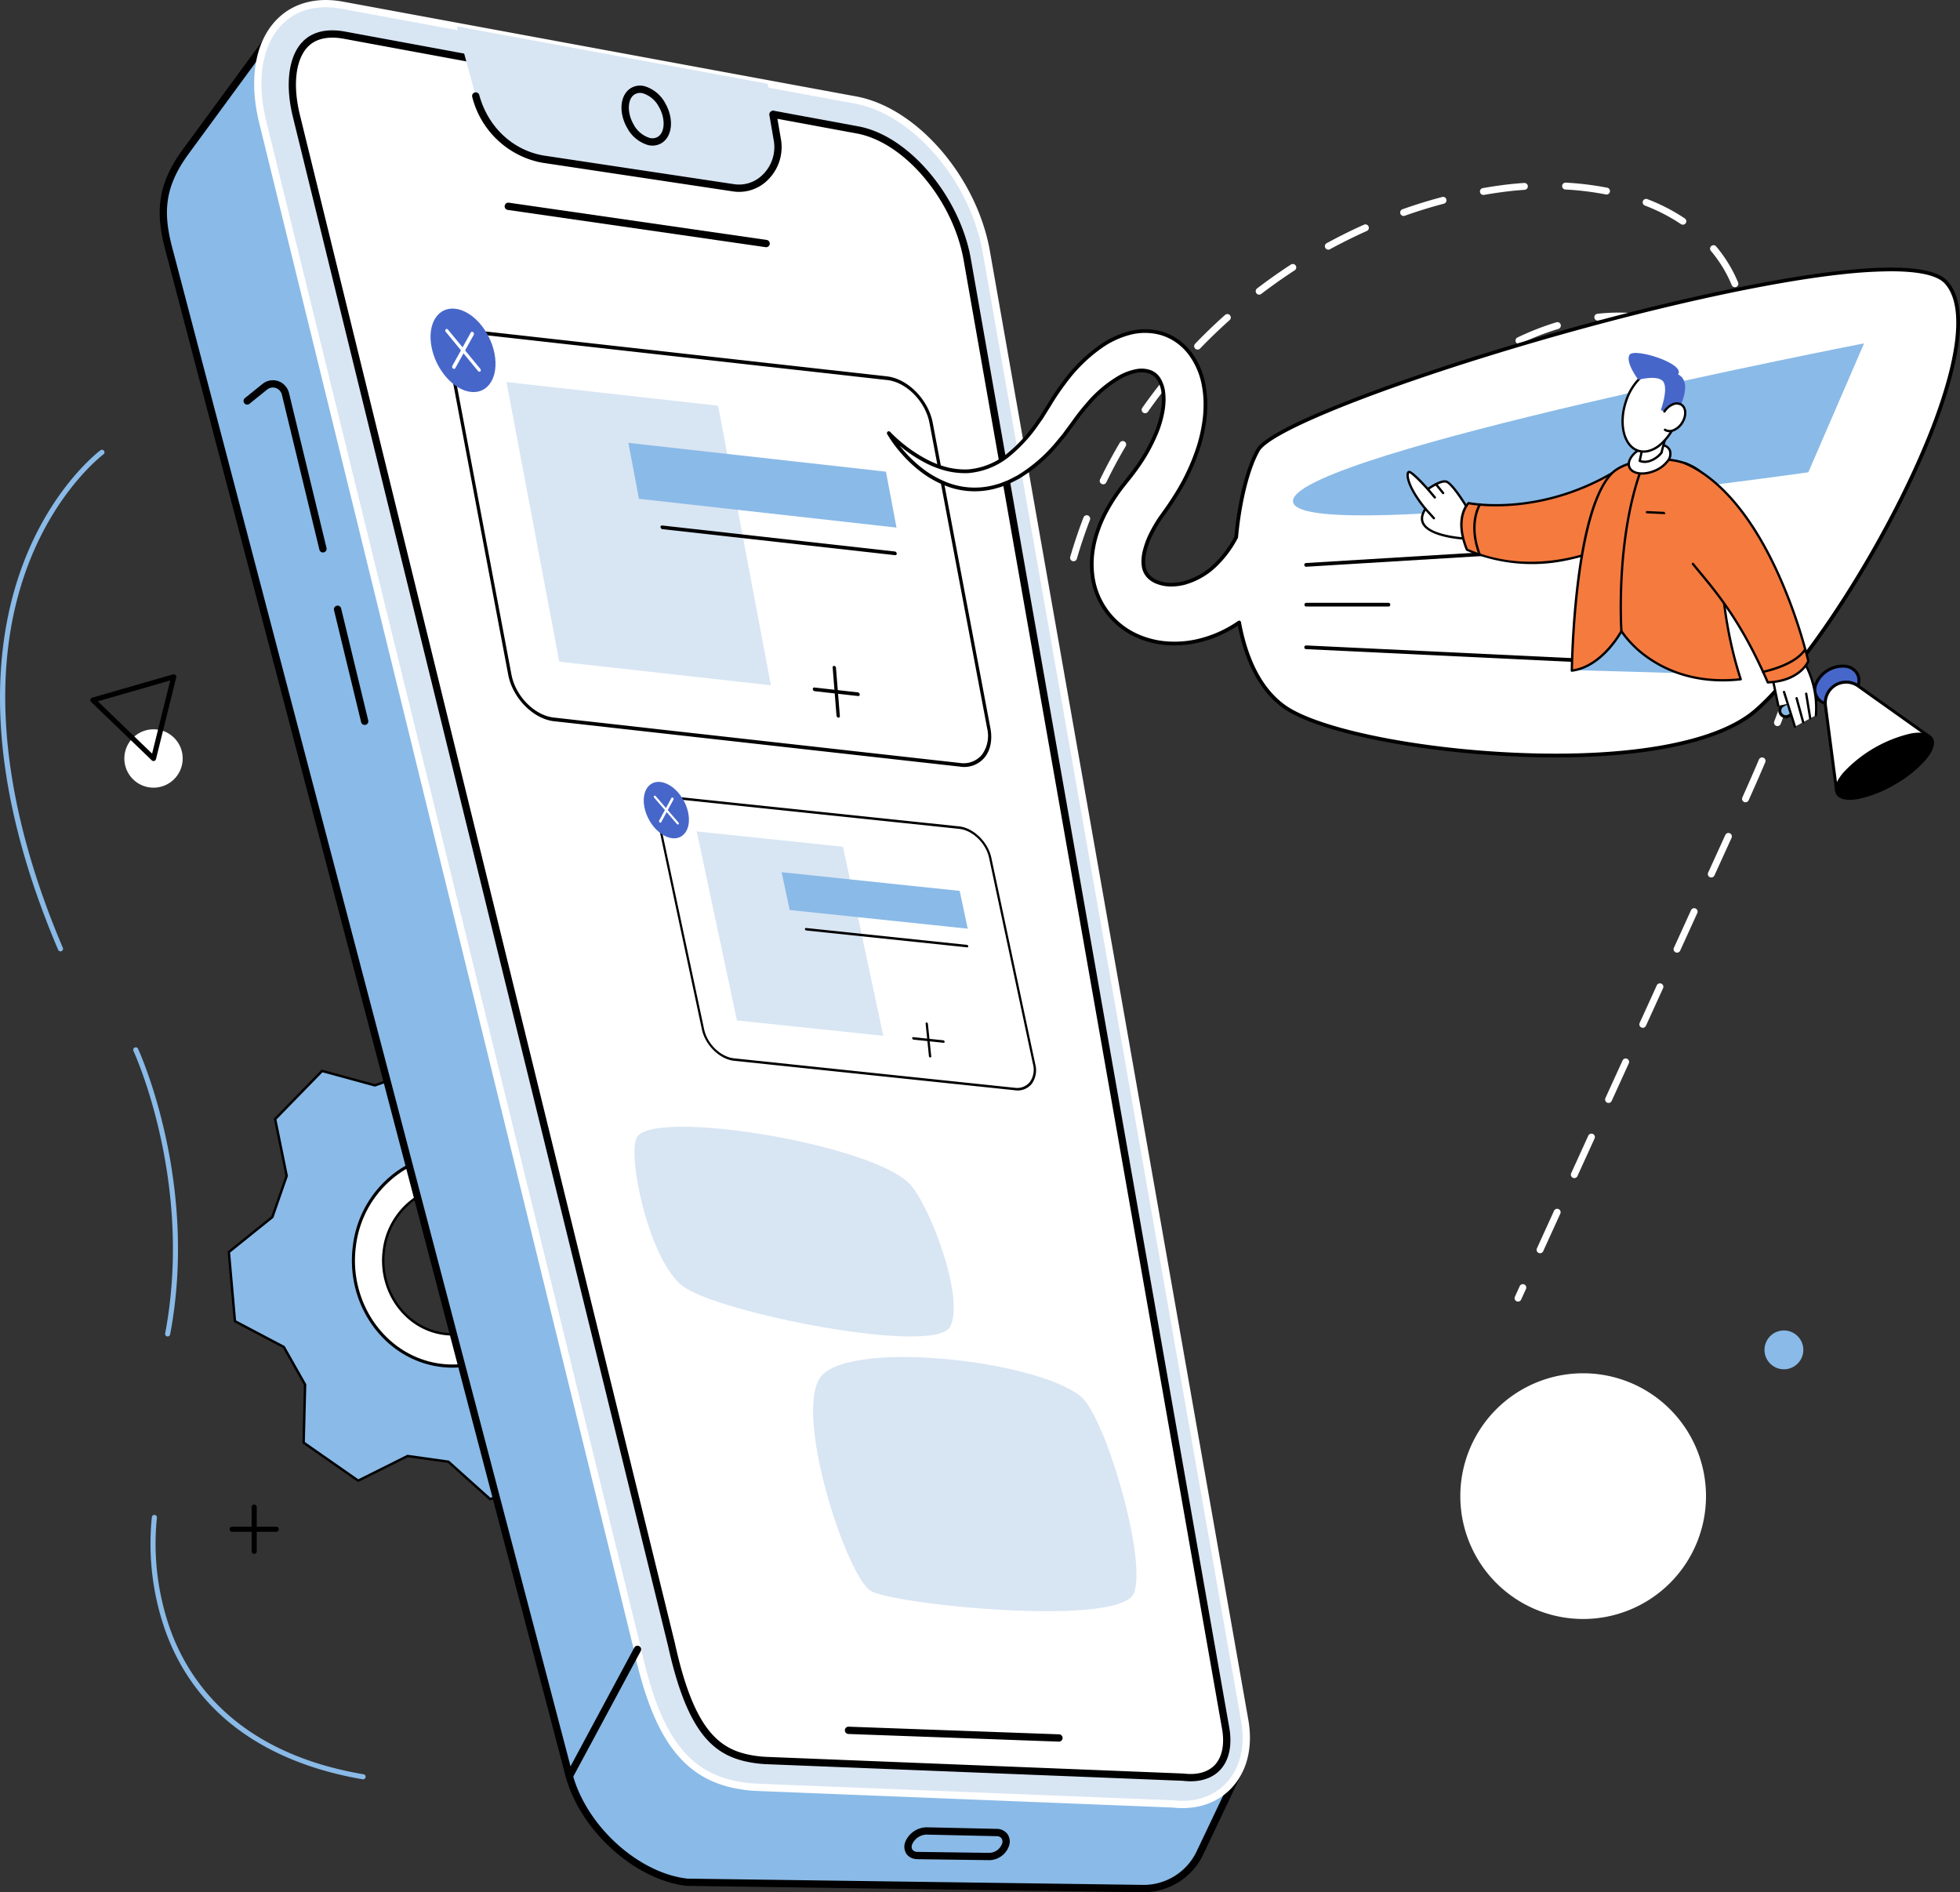 <svg xmlns="http://www.w3.org/2000/svg" xmlns:xlink="http://www.w3.org/1999/xlink" id="Raggruppa_83672" data-name="Raggruppa 83672" width="581" height="560.844" viewBox="0 0 581 560.844"><rect x="0" y="0" width="581" height="560.844" fill="#333333" stroke="none"/><defs><clipPath id="clip-path"><rect id="Rettangolo_6102" data-name="Rettangolo 6102" width="581" height="560.843" fill="none"></rect></clipPath></defs><g id="Raggruppa_83672-2" data-name="Raggruppa 83672" transform="translate(0 0)" clip-path="url(#clip-path)"><path id="Tracciato_101595" data-name="Tracciato 101595" d="M72.184,170.718l-.126-.01c-20.546-3.5-47.329-13.866-58.268-43.459A77.626,77.626,0,0,1,9.589,93a.754.754,0,0,1,1.493.219,76.066,76.066,0,0,0,4.142,33.565c5.907,15.937,20.609,36.239,57.086,42.438a.754.754,0,0,1-.126,1.5" transform="translate(35.426 356.662)" fill="#8abae7"></path><path id="Tracciato_101596" data-name="Tracciato 101596" d="M161.867,120.136a36.414,36.414,0,1,0-36.414,36.414,36.412,36.412,0,0,0,36.414-36.414" transform="translate(343.84 323.311)" fill="#fff"></path><path id="Tracciato_101597" data-name="Tracciato 101597" d="M24.875,53.108a8.647,8.647,0,1,0-8.644,8.644,8.644,8.644,0,0,0,8.644-8.644" transform="translate(29.28 171.708)" fill="#fff"></path><path id="Tracciato_101598" data-name="Tracciato 101598" d="M198.023,342.791a1.087,1.087,0,0,1-.423-.092,1.023,1.023,0,0,1-.506-1.352l1.454-3.189A1.02,1.02,0,0,1,200.4,339l-1.454,3.189a1.02,1.02,0,0,1-.929.6m6.529-14.327a1.006,1.006,0,0,1-.423-.092,1.018,1.018,0,0,1-.506-1.347l5.076-11.138a1.02,1.02,0,1,1,1.857.846l-5.076,11.133a1.017,1.017,0,0,1-.929.6M214.7,306.192a1.087,1.087,0,0,1-.423-.092,1.025,1.025,0,0,1-.506-1.352l5.076-11.138a1.02,1.02,0,1,1,1.857.846l-5.076,11.138a1.02,1.02,0,0,1-.929.6m10.151-22.276a1.022,1.022,0,0,1-.929-1.444l5.081-11.138a1.018,1.018,0,1,1,1.852.846l-5.076,11.138a1.02,1.02,0,0,1-.929.6m10.156-22.276a.991.991,0,0,1-.423-.092,1.019,1.019,0,0,1-.506-1.352l5.076-11.138a1.02,1.02,0,0,1,1.857.846l-5.076,11.138a1.03,1.03,0,0,1-.929.6m10.151-22.276a1.007,1.007,0,0,1-.423-.092,1.018,1.018,0,0,1-.506-1.352l5.076-11.138a1.02,1.02,0,0,1,1.857.846l-5.076,11.138a1.025,1.025,0,0,1-.929.6m10.151-22.276a1.007,1.007,0,0,1-.423-.092,1.022,1.022,0,0,1-.506-1.352L259.46,204.5a1.02,1.02,0,0,1,1.857.846l-5.076,11.138a1.02,1.02,0,0,1-.929.6m10.132-22.281a.964.964,0,0,1-.413-.092,1.019,1.019,0,0,1-.515-1.347c1.911-4.264,3.466-7.818,4.9-11.2a1.021,1.021,0,1,1,1.881.792c-1.434,3.393-3,6.962-4.915,11.24a1.023,1.023,0,0,1-.933.6m9.476-22.573a1.026,1.026,0,0,1-.953-1.386c1.531-4.04,2.849-7.8,4.021-11.5a1.02,1.02,0,0,1,1.945.617c-1.186,3.729-2.513,7.526-4.06,11.6a1.015,1.015,0,0,1-.953.661m7.331-23.336a.959.959,0,0,1-.233-.029,1.021,1.021,0,0,1-.758-1.23c.967-4.06,1.74-8.07,2.295-11.921a1.019,1.019,0,1,1,2.018.292c-.559,3.909-1.342,7.983-2.329,12.1a1.021,1.021,0,0,1-.992.788M181.386,125.054l-.049,0a31.759,31.759,0,0,1-12.247-2.791,1.018,1.018,0,1,1,.875-1.838,29.806,29.806,0,0,0,11.469,2.591,1.022,1.022,0,0,1-.049,2.042m104.269-.355h-.034a1.017,1.017,0,0,1-.982-1.055q.051-1.692.053-3.4v-.316a81.045,81.045,0,0,0-.472-8.367,1.014,1.014,0,0,1,.9-1.123,1.025,1.025,0,0,1,1.123.9,82.334,82.334,0,0,1,.486,8.581v.321q0,1.736-.058,3.466a1.024,1.024,0,0,1-1.021.987m-92.081-.52a1.019,1.019,0,0,1-.175-2.022c1.852-.321,3.758-.72,5.664-1.2,2.086-.525,4.147-1.079,6.116-1.653a1.02,1.02,0,0,1,.569,1.959c-1.993.579-4.079,1.143-6.189,1.672-1.954.486-3.914.9-5.815,1.225a1.052,1.052,0,0,1-.17.015m-127.3-.812a.972.972,0,0,1-.287-.039,1.022,1.022,0,0,1-.7-1.264c1.133-3.914,2.455-7.842,3.933-11.678a1.021,1.021,0,0,1,1.906.734c-1.459,3.782-2.761,7.657-3.88,11.513a1.016,1.016,0,0,1-.977.734m150.791-5.97a1.02,1.02,0,0,1-.369-1.969,111.358,111.358,0,0,0,11.051-4.983,1.02,1.02,0,1,1,.943,1.809,112.132,112.132,0,0,1-11.255,5.076.976.976,0,0,1-.37.068m-56.372-3.209a1.031,1.031,0,0,1-.895-.52,20.184,20.184,0,0,1-2.543-9.981,23.281,23.281,0,0,1,.126-2.445,1.019,1.019,0,1,1,2.027.209,21.9,21.9,0,0,0-.117,2.236,18.142,18.142,0,0,0,2.285,8.984,1.019,1.019,0,0,1-.885,1.517m77.977-8.173a1.019,1.019,0,0,1-.593-1.852,73.074,73.074,0,0,0,9.247-7.735,1.021,1.021,0,1,1,1.439,1.449,75.566,75.566,0,0,1-9.5,7.949,1.02,1.02,0,0,1-.588.19M75.05,100.551a.986.986,0,0,1-.447-.1,1.021,1.021,0,0,1-.472-1.361c1.779-3.666,3.739-7.317,5.829-10.851a1.019,1.019,0,1,1,1.755,1.036c-2.061,3.486-3.991,7.088-5.747,10.706a1.015,1.015,0,0,1-.919.574m207.965-.112a1.017,1.017,0,0,1-.987-.758,81.167,81.167,0,0,0-3.914-11.43,1.018,1.018,0,1,1,1.872-.8A82.351,82.351,0,0,1,284,99.166a1.023,1.023,0,0,1-.729,1.245,1.2,1.2,0,0,1-.258.029m-120.94-9.67a1.079,1.079,0,0,1-.467-.112,1.023,1.023,0,0,1-.438-1.376,54.574,54.574,0,0,1,7.015-10.292,1.021,1.021,0,1,1,1.551,1.327,52.447,52.447,0,0,0-6.753,9.9,1.016,1.016,0,0,1-.909.554m93.773-2A1.018,1.018,0,0,1,255,87.186a57.675,57.675,0,0,0,5.581-10.628,1.02,1.02,0,0,1,1.9.754A59.994,59.994,0,0,1,256.7,88.319a1.017,1.017,0,0,1-.851.452M87.467,79.49a1.018,1.018,0,0,1-.831-1.6c2.343-3.34,4.857-6.631,7.468-9.8a1.019,1.019,0,0,1,1.57,1.3c-2.577,3.121-5.056,6.374-7.37,9.67a1.015,1.015,0,0,1-.836.433m185.878-1.429a1.028,1.028,0,0,1-.861-.472,64.669,64.669,0,0,0-7.37-9.5,1.018,1.018,0,1,1,1.483-1.4,66.97,66.97,0,0,1,7.609,9.8,1.021,1.021,0,0,1-.86,1.57m-95.586-5.873a1.021,1.021,0,0,1-.647-1.809,108.782,108.782,0,0,1,9.967-7.3,1.022,1.022,0,0,1,1.108,1.716,106.257,106.257,0,0,0-9.782,7.156,1.017,1.017,0,0,1-.647.233m87.035-6a.991.991,0,0,1-.165-.015A1.019,1.019,0,0,1,263.782,65a48.451,48.451,0,0,0,.617-7.667c0-1.434-.068-2.873-.2-4.273a1.018,1.018,0,1,1,2.027-.194c.141,1.463.214,2.966.214,4.468a51.366,51.366,0,0,1-.642,7.988,1.026,1.026,0,0,1-1.006.861M103.034,60.627A1.018,1.018,0,0,1,102.3,58.9c2.834-2.946,5.819-5.819,8.873-8.542a1.019,1.019,0,0,1,1.356,1.522c-3.009,2.689-5.96,5.528-8.761,8.435a1.008,1.008,0,0,1-.734.311m153.557-.17a1,1,0,0,1-.574-.18,49.385,49.385,0,0,0-10.613-5.5,1.021,1.021,0,1,1,.71-1.916,51.467,51.467,0,0,1,11.051,5.732,1.023,1.023,0,0,1-.574,1.867M198.3,58.974a1.019,1.019,0,0,1-.442-1.94,82.221,82.221,0,0,1,11.537-4.5,1.021,1.021,0,1,1,.593,1.954,79.9,79.9,0,0,0-11.25,4.385,1.011,1.011,0,0,1-.438.1m23.361-6.928a1.019,1.019,0,0,1-.112-2.032,56.932,56.932,0,0,1,12.441-.019,1.02,1.02,0,0,1-.228,2.027,54.926,54.926,0,0,0-11.989.019l-.112,0m-100.38-7.7a1.019,1.019,0,0,1-.617-1.833c3.252-2.489,6.636-4.876,10.059-7.1a1.021,1.021,0,0,1,1.113,1.711c-3.379,2.2-6.724,4.555-9.932,7.015a1.031,1.031,0,0,1-.622.209m141.024-2.2a1.026,1.026,0,0,1-.943-.632,36.849,36.849,0,0,0-1.711-3.593,39.5,39.5,0,0,0-4.463-6.549,1.021,1.021,0,1,1,1.565-1.313,41.744,41.744,0,0,1,4.692,6.884,38.675,38.675,0,0,1,1.8,3.792,1.022,1.022,0,0,1-.554,1.332.992.992,0,0,1-.389.078M141.787,31.009a1.021,1.021,0,0,1-.491-1.916c3.607-1.969,7.317-3.812,11.036-5.474a1.02,1.02,0,1,1,.831,1.862c-3.666,1.643-7.331,3.462-10.89,5.4a.981.981,0,0,1-.486.126m105.086-7.4a1,1,0,0,1-.564-.175,53.622,53.622,0,0,0-10.657-5.489,1.019,1.019,0,1,1,.734-1.9,55.479,55.479,0,0,1,11.06,5.7,1.021,1.021,0,0,1-.574,1.867m-82.766-2.591a1.022,1.022,0,0,1-.345-1.984c3.875-1.371,7.837-2.6,11.77-3.637a1.021,1.021,0,1,1,.525,1.974c-3.885,1.026-7.793,2.232-11.61,3.583a.955.955,0,0,1-.34.063m23.638-6.233a1.019,1.019,0,0,1-.175-2.022c1.765-.311,3.554-.588,5.324-.826,2.29-.311,4.619-.549,6.923-.7a1.021,1.021,0,1,1,.136,2.037c-2.256.151-4.541.384-6.782.69-1.745.233-3.51.51-5.251.812a1.063,1.063,0,0,1-.175.015m36.516-.122a.954.954,0,0,1-.2-.019,86.382,86.382,0,0,0-12-1.473,1.02,1.02,0,1,1,.112-2.037,89.814,89.814,0,0,1,12.281,1.507,1.021,1.021,0,0,1-.194,2.022" transform="translate(251.969 42.991)" fill="#fff"></path><path id="Tracciato_101599" data-name="Tracciato 101599" d="M17.935,176.075a.76.76,0,0,1-.7-.457C6.977,151.533,1.24,128.776.18,107.977-.666,91.306,1.473,75.851,6.544,62.034c8.649-23.574,23.064-34.358,23.21-34.465a.755.755,0,1,1,.895,1.215c-.141.1-14.245,10.676-22.729,33.867-14.191,38.811-2.013,82.533,10.71,112.374a.763.763,0,0,1-.4.992.805.805,0,0,1-.3.058" transform="translate(0 105.904)" fill="#8abae7"></path><path id="Tracciato_101600" data-name="Tracciato 101600" d="M119.093,86.864a5.754,5.754,0,1,0-5.751,5.751,5.751,5.751,0,0,0,5.751-5.751" transform="translate(415.463 313.236)" fill="#8abae7"></path><path id="Tracciato_101601" data-name="Tracciato 101601" d="M16.1,106.347a.754.754,0,0,1-.754-.754V92.482a.754.754,0,1,1,1.507,0v13.112a.751.751,0,0,1-.754.754" transform="translate(59.247 354.228)"></path><path id="Tracciato_101602" data-name="Tracciato 101602" d="M27.86,94.583H14.743a.754.754,0,0,1,0-1.507H27.86a.754.754,0,0,1,0,1.507" transform="translate(54.041 359.434)"></path><path id="Tracciato_101603" data-name="Tracciato 101603" d="M24.233,66.831a.736.736,0,0,1-.52-.214L5.739,49.314A.751.751,0,0,1,6.05,48.05l23.973-6.913a.745.745,0,0,1,.734.18.755.755,0,0,1,.209.724l-6,24.216a.755.755,0,0,1-.734.574m-16.51-17.7L23.815,64.629l5.372-21.683Z" transform="translate(21.273 158.738)"></path><path id="Tracciato_101604" data-name="Tracciato 101604" d="M18.335,149.558a.7.7,0,0,1-.141-.015.752.752,0,0,1-.6-.88C26.09,103.8,8.374,65.3,8.194,64.921a.751.751,0,1,1,1.361-.637c.185.384,18.11,39.3,9.519,84.662a.754.754,0,0,1-.739.613" transform="translate(31.361 246.565)" fill="#8abae7"></path><path id="Tracciato_101605" data-name="Tracciato 101605" d="M54.715,70.714C38.691,68.439,23.969,80.423,21.83,97.488s9.116,32.744,25.135,35.024S77.711,122.8,79.85,105.738,70.734,72.994,54.715,70.714m16.476,33.794c-1.5,11.97-11.829,20.38-23.069,18.781s-19.136-12.6-17.633-24.571,11.829-20.38,23.069-18.781,19.136,12.6,17.633,24.571" transform="translate(83.295 272.008)" fill="#fff"></path><path id="Tracciato_101606" data-name="Tracciato 101606" d="M51.157,133.429a27.779,27.779,0,0,1-3.957-.282c-16.19-2.3-27.6-18.193-25.441-35.418a31.648,31.648,0,0,1,12.091-21.45,28.166,28.166,0,0,1,21.2-5.635c16.185,2.3,27.6,18.193,25.437,35.423a31.619,31.619,0,0,1-12.091,21.445,28.294,28.294,0,0,1-17.235,5.917m-.068-62.352a27.56,27.56,0,0,0-16.8,5.771A30.9,30.9,0,0,0,22.468,97.817C20.353,114.662,31.5,130.2,47.3,132.442a27.468,27.468,0,0,0,20.662-5.494,30.908,30.908,0,0,0,11.814-20.969C81.888,89.134,70.75,73.6,54.944,71.354a27.162,27.162,0,0,0-3.855-.277m.058,53.046a19.354,19.354,0,0,1-2.8-.2C36.941,122.305,28.9,111.1,30.417,98.959a22.3,22.3,0,0,1,8.523-15.12,19.87,19.87,0,0,1,14.95-3.972c11.41,1.624,19.461,12.825,17.935,24.97A22.293,22.293,0,0,1,63.3,119.952a19.965,19.965,0,0,1-12.154,4.171M51.1,80.382a19.264,19.264,0,0,0-11.726,4.025,21.6,21.6,0,0,0-8.25,14.639c-1.473,11.76,6.3,22.6,17.332,24.172a19.16,19.16,0,0,0,14.415-3.831,21.607,21.607,0,0,0,8.25-14.643c1.473-11.76-6.3-22.6-17.332-24.172a19.279,19.279,0,0,0-2.689-.19" transform="translate(83.012 271.723)"></path><path id="Tracciato_101607" data-name="Tracciato 101607" d="M134.953,134.187c-.413-4.7-.729-8.28-1.147-12.976l7.395-15.3c-4.356-7.7-5.61-9.918-9.971-17.624l-16.156-.18c-3.7-2.586-6.534-4.555-10.239-7.137l-6.617-15.7c-8.372-1.172-10.783-1.512-19.16-2.684l-10.2,13.341L57.233,80,41.588,75.729c-6.087,6.242-7.832,8.036-13.919,14.279L31.1,106.825c-1.541,4.419-2.718,7.8-4.254,12.217L13.954,129.408c.788,8.96,1.016,11.537,1.8,20.492l14.483,7.628c2.285,4.04,4.03,7.122,6.315,11.163l-.433,17.2c7.069,4.925,9.1,6.345,16.17,11.27l14.624-7.3c4.39.617,7.745,1.084,12.135,1.7l12.354,11.08c8.022-2.81,10.331-3.622,18.358-6.437l3.758-16.734c3.189-3.272,5.62-5.771,8.809-9.043l15.839-3.379c2.936-8.435,3.782-10.861,6.719-19.3Zm-58.6,28.845c-16.131-2.295-27.459-18.081-25.305-35.262s16.977-29.248,33.1-26.953,27.459,18.081,25.305,35.262-16.972,29.248-33.1,26.953" transform="translate(53.886 241.697)" fill="#8abae7"></path><path id="Tracciato_101608" data-name="Tracciato 101608" d="M91.693,203.28a.361.361,0,0,1-.238-.088L79.179,192.18l-11.916-1.668-14.527,7.254a.364.364,0,0,1-.365-.029L36.206,186.468a.362.362,0,0,1-.151-.3l.428-17.1-6.218-10.988L15.879,150.5a.362.362,0,0,1-.19-.287l-1.809-20.492a.354.354,0,0,1,.131-.306l12.815-10.3,4.191-12.033L27.606,90.366a.366.366,0,0,1,.092-.321L41.617,75.761a.355.355,0,0,1,.35-.092l15.538,4.244,11.415-4.006L79.062,62.654a.35.35,0,0,1,.331-.136L98.553,65.2a.351.351,0,0,1,.277.214l6.578,15.6,10.064,7.015,16.044.18a.352.352,0,0,1,.306.18l9.976,17.629a.347.347,0,0,1,.01.331l-7.351,15.207,1.128,12.781,9.879,13.482a.365.365,0,0,1,.049.331l-6.719,19.3a.365.365,0,0,1-.263.233L122.8,171.037l-8.668,8.892L110.4,196.566a.361.361,0,0,1-.229.258L91.81,203.26a.326.326,0,0,1-.117.019M67.2,189.783l.049,0,12.135,1.7a.344.344,0,0,1,.185.088l12.2,10.939,17.969-6.3,3.714-16.54a.346.346,0,0,1,.092-.17l8.809-9.043a.336.336,0,0,1,.18-.1l15.645-3.335,6.592-18.932-9.83-13.413a.407.407,0,0,1-.068-.18l-1.143-12.976a.349.349,0,0,1,.034-.185l7.312-15.13L131.3,88.922l-15.946-.175a.364.364,0,0,1-.2-.068l-10.239-7.137a.421.421,0,0,1-.126-.151L98.251,65.882,79.5,63.252,69.426,76.428a.407.407,0,0,1-.165.122L57.636,80.623a.356.356,0,0,1-.214.01l-15.441-4.22L28.345,90.4l3.393,16.632a.42.42,0,0,1-.015.19l-4.254,12.217a.381.381,0,0,1-.117.16L14.61,129.848l1.775,20.108L30.693,157.5a.345.345,0,0,1,.141.136L37.149,168.8a.363.363,0,0,1,.049.185l-.428,17.011,15.84,11.041,14.434-7.21a.372.372,0,0,1,.16-.039m13.365-25.83a28.3,28.3,0,0,1-3.987-.287c-16.292-2.314-27.78-18.314-25.607-35.656A31.832,31.832,0,0,1,63.15,106.419a28.345,28.345,0,0,1,21.333-5.674c16.3,2.319,27.785,18.314,25.612,35.661A31.86,31.86,0,0,1,97.921,158a28.5,28.5,0,0,1-17.351,5.956m-3.885-.992a27.653,27.653,0,0,0,20.8-5.533,31.13,31.13,0,0,0,11.9-21.11c2.125-16.963-9.091-32.6-25-34.863a27.627,27.627,0,0,0-20.8,5.533,31.143,31.143,0,0,0-11.9,21.11c-2.125,16.963,9.091,32.6,25,34.863" transform="translate(53.6 241.412)"></path><path id="Tracciato_101609" data-name="Tracciato 101609" d="M16.386,40.934,45.59,1.112,71.211,48.076,178.334,67.8c17.492,3.223,35.267,23.254,39.72,44.475l69.97,333.256,40.858,74.895-11.527,24.226a18.461,18.461,0,0,1-16.7,10.817L165.281,553.6c-14.911-1.682-30.575-15.679-34.97-31.436L11.947,70.853c-3.141-11.26-3.175-19.389,4.439-29.919" transform="translate(38.459 4.294)" fill="#8abae7"></path><path id="Tracciato_101610" data-name="Tracciato 101610" d="M130.118,523.3,11.764,72c-3.126-11.182-3.369-19.816,4.6-30.843l0,0L45.577,1.329a1.085,1.085,0,0,1,1.823.122L72.769,47.963,179.386,67.6c17.842,3.282,36.025,23.609,40.586,45.316l69.936,333.1,40.78,74.749a1.087,1.087,0,0,1,.024.987l-11.527,24.221A19.571,19.571,0,0,1,301.5,557.408l-135.486-1.872a29.708,29.708,0,0,1-3.627-.642c-14.148-3.374-28.14-16.8-32.267-31.591m157.816-76.392a1.285,1.285,0,0,1-.112-.3l-69.97-333.256c-4.39-20.92-21.839-40.5-38.86-43.634L71.874,50a1.073,1.073,0,0,1-.758-.545L46.316,3.984,18.113,42.43c-7.5,10.375-7.283,18.193-4.264,29.01L132.208,522.734c4.259,15.266,19.534,29.015,33.94,30.648l135.379,1.862a17.411,17.411,0,0,0,15.708-10.2l11.289-23.725Z" transform="translate(37.602 3.435)"></path><path id="Tracciato_101611" data-name="Tracciato 101611" d="M163.359,528.883l123.634,4.935c14.469,1.634,23.978-9.383,21.27-24.771l-76.6-435.309c-3.773-21.445-21.1-41.689-38.728-44.947L40.751.691C22.237-2.727,11.678,12.908,17.176,35.321l111.1,452.694c6.34,28.986,16.233,39.754,35.087,40.868" transform="translate(60.709 0.855)" fill="#d8e5f3"></path><path id="Tracciato_101612" data-name="Tracciato 101612" d="M128.083,489.124,16.988,36.429c-3.112-12.679-1.3-23.754,4.959-30.391C26.731.973,33.781-1,41.807.482l152.182,28.1c17.969,3.306,35.734,23.871,39.6,45.822l76.6,435.309c1.429,8.129-.34,15.319-4.983,20.259-4.239,4.517-10.448,6.563-17.4,5.776l-123.634-4.935h-.019a42.729,42.729,0,0,1-7.4-1.045c-14.891-3.554-23.215-15.674-28.674-40.644m159.892,44.47c6.33.715,11.892-1.1,15.655-5.1,4.167-4.429,5.737-10.963,4.429-18.4l-76.6-435.309c-3.719-21.129-20.7-40.892-37.858-44.072L41.414,2.606c-7.385-1.361-13.569.335-17.891,4.915-5.747,6.092-7.366,16.442-4.434,28.392l111.1,452.723c6.14,28.057,15.378,38.9,34.081,40.017Z" transform="translate(59.846 0.004)" fill="#fff"></path><path id="Tracciato_101613" data-name="Tracciato 101613" d="M152.128,512.963a34.87,34.87,0,0,0,5.922.836l123.833,4.94.272.034c4.317.486,7.9-.622,10.093-3.121,2.275-2.6,3.068-6.665,2.227-11.444L217.873,68.9c-3.107-17.653-17.162-34.766-31.339-38.145-.369-.088-.739-.165-1.108-.238L33.244,2.419c-3.641-.676-8.668-.69-11.95,3.063-3.612,4.137-4.463,11.94-2.27,20.871L130.163,479.261c5.455,24.921,12.723,31.5,21.965,33.7" transform="translate(68.837 8.005)" fill="#fff"></path><path id="Tracciato_101614" data-name="Tracciato 101614" d="M129.966,480.379,18.827,27.465c-2.275-9.271-1.337-17.434,2.509-21.834C24.953,1.494,30.378,1.489,34.3,2.214l152.182,28.1C201.4,33.051,216.534,51.05,219.8,69.568l76.6,435.309c.9,5.11.02,9.495-2.479,12.344-2.431,2.776-6.345,4.011-11.026,3.481l-.194-.024-123.852-4.94a35.994,35.994,0,0,1-6.106-.865c-9.641-2.3-17.2-9.048-22.767-34.494m56.119-447.94L33.9,4.338c-3.364-.622-7.993-.651-10.939,2.718-3.384,3.87-4.147,11.308-2.037,19.894L132.076,479.887c5.333,24.372,12.315,30.775,21.158,32.88a33.253,33.253,0,0,0,5.717.807l123.906,4.949.272.029c3.957.447,7.21-.535,9.159-2.757,2.057-2.348,2.761-6.092,1.974-10.545l-76.6-435.309c-3.039-17.269-16.729-33.988-30.522-37.28-.35-.083-.7-.16-1.055-.224" transform="translate(67.984 7.145)"></path><path id="Tracciato_101615" data-name="Tracciato 101615" d="M120.022,18.628l2.917,16.948c1.177,8.07-5.591,15.169-13.2,13.856L53.446,40.967A25.362,25.362,0,0,1,33.489,22.279L27.849,1.607Z" transform="translate(107.545 6.206)" fill="#d8e5f3"></path><path id="Tracciato_101616" data-name="Tracciato 101616" d="M48.034,26.142c.53.126,1.065.238,1.6.331l56.313,8.469a12.041,12.041,0,0,0,10.5-3.384,13.634,13.634,0,0,0,3.938-11.7l-1.366-7.929a1.081,1.081,0,0,0-2.129.369l1.361,7.9a11.449,11.449,0,0,1-3.316,9.806,9.916,9.916,0,0,1-8.644,2.8L49.983,24.333c-9.174-1.58-16.491-8.44-19.073-17.9A1.081,1.081,0,1,0,28.825,7,26.392,26.392,0,0,0,48.034,26.142" transform="translate(111.168 21.765)"></path><path id="Tracciato_101617" data-name="Tracciato 101617" d="M38.169,74.2a1.11,1.11,0,0,0,.506,0,1.084,1.084,0,0,0,.8-1.308L28.377,27.047a5.006,5.006,0,0,0-3.233-3.612,4.913,4.913,0,0,0-4.677.87l-5.226,4.21A1.084,1.084,0,0,0,16.6,30.2l5.221-4.215a2.738,2.738,0,0,1,2.625-.506,2.822,2.822,0,0,1,1.823,2.076L37.366,73.4a1.08,1.08,0,0,0,.8.8" transform="translate(57.311 89.518)"></path><path id="Tracciato_101618" data-name="Tracciato 101618" d="M29.232,72.258a1.109,1.109,0,0,0,.506,0,1.081,1.081,0,0,0,.792-1.308L22.5,37.75a1.085,1.085,0,0,0-2.11.506l8.036,33.206a1.093,1.093,0,0,0,.807.8" transform="translate(78.621 142.581)"></path><path id="Tracciato_101619" data-name="Tracciato 101619" d="M39.58,17.746h0C37,13.24,37.422,8.1,40.538,6.044a5.277,5.277,0,0,1,4.215-.651,10.3,10.3,0,0,1,6.126,5.071c2.577,4.507,2.154,9.646-.963,11.7a5.251,5.251,0,0,1-4.215.651,10.308,10.308,0,0,1-6.121-5.071m2.149-9.894c-2.091,1.381-2.217,5.416-.272,8.819a8.113,8.113,0,0,0,4.75,4.04,3.161,3.161,0,0,0,2.518-.355c2.1-1.381,2.222-5.416.272-8.819A8.105,8.105,0,0,0,44.252,7.5a3.172,3.172,0,0,0-2.523.355m-1.22,9.354.01,0Z" transform="translate(146.332 20.16)"></path><path id="Tracciato_101620" data-name="Tracciato 101620" d="M120.078,85.44C108.055,73.6,43.9,63.222,39.349,71.914c-2.825,5.4,3.656,36.633,13.783,44.11,10.671,7.876,74.574,20.57,79.12,11.936S125.824,91.1,120.078,85.44" transform="translate(149.388 265.27)" fill="#d8e5f3"></path><path id="Tracciato_101621" data-name="Tracciato 101621" d="M31.6,14.49l.1.019L108.141,25.55a1.083,1.083,0,0,0,.306-2.144L32.007,12.365A1.083,1.083,0,0,0,31.6,14.49" transform="translate(118.824 47.711)"></path><path id="Tracciato_101622" data-name="Tracciato 101622" d="M55.732,119.24a3.892,3.892,0,0,1-.282-3.607,6.963,6.963,0,0,1,6.315-4.23l20.779.467a3.93,3.93,0,0,1,3.15,1.536,3.841,3.841,0,0,1,.486,3.442,6.294,6.294,0,0,1-5.878,4.293l-21.27-.287a4.688,4.688,0,0,1-1.06-.131,3.676,3.676,0,0,1-2.241-1.483M82.5,114.033l-20.779-.467a4.807,4.807,0,0,0-4.244,2.834,1.738,1.738,0,0,0,.053,1.624,1.808,1.808,0,0,0,1.536.666l21.27.292a4.169,4.169,0,0,0,3.778-2.752,1.748,1.748,0,0,0-.165-1.551,1.58,1.58,0,0,0-.929-.583,2.869,2.869,0,0,0-.52-.063" transform="translate(212.941 430.202)"></path><path id="Tracciato_101623" data-name="Tracciato 101623" d="M35.321,140.056a1.074,1.074,0,0,0,1.2-.54l20.21-37.591a1.082,1.082,0,0,0-1.906-1.026L34.621,138.49a1.081,1.081,0,0,0,.438,1.463.977.977,0,0,0,.263.1" transform="translate(133.196 387.456)"></path><path id="Tracciato_101624" data-name="Tracciato 101624" d="M129.07,94.539C115.924,83.5,58.823,77.319,51.5,89.094S59.635,148,66.752,152.088s74.02,10.8,77.943.6-8.562-52.215-15.626-58.146" transform="translate(191.444 319.485)" fill="#d8e5f3"></path><path id="Tracciato_101625" data-name="Tracciato 101625" d="M52.346,107.4a1.514,1.514,0,0,0,.214.029l62.371,2.266a1.082,1.082,0,0,0,.078-2.163l-62.371-2.266a1.082,1.082,0,0,0-.292,2.134" transform="translate(198.932 406.515)"></path><path id="Tracciato_101626" data-name="Tracciato 101626" d="M52.448,55.946a.664.664,0,0,1-.54-.6L50.771,41.088a.416.416,0,0,1,.452-.491.659.659,0,0,1,.535.6L52.9,55.454a.418.418,0,0,1-.452.491" transform="translate(196.054 156.764)"></path><path id="Tracciato_101627" data-name="Tracciato 101627" d="M63.012,44.453,50.1,43.009a.664.664,0,0,1-.54-.6.418.418,0,0,1,.452-.491l12.913,1.444a.664.664,0,0,1,.54.6.418.418,0,0,1-.452.491" transform="translate(191.378 161.854)"></path><path id="Tracciato_101628" data-name="Tracciato 101628" d="M178.74,149.365,58.359,135.908c-6.194-.69-12.3-6.884-13.6-13.807L27.671,31.643c-.642-3.4-.049-6.461,1.663-8.62a7.831,7.831,0,0,1,7.3-2.8L157.013,33.685c6.194.69,12.3,6.884,13.6,13.807L187.7,137.95c.642,3.4.053,6.461-1.658,8.62a7.84,7.84,0,0,1-7.3,2.8M36.719,21.322a7.067,7.067,0,0,0-6.588,2.509,9.526,9.526,0,0,0-1.488,7.788l17.084,90.462c1.206,6.383,6.831,12.1,12.543,12.733l120.381,13.457a7.062,7.062,0,0,0,6.588-2.509,9.526,9.526,0,0,0,1.488-7.788L169.643,47.512c-1.206-6.383-6.831-12.1-12.543-12.733Z" transform="translate(105.885 77.867)"></path><path id="Tracciato_101629" data-name="Tracciato 101629" d="M109.262,113.171l-62.731-7.011L30.881,23.293l62.731,7.015Z" transform="translate(119.255 89.95)" fill="#d8e5f3"></path><path id="Tracciato_101630" data-name="Tracciato 101630" d="M117.793,52.107,41.445,43.574,38.314,27l76.348,8.532Z" transform="translate(147.958 104.269)" fill="#8abae7"></path><path id="Tracciato_101631" data-name="Tracciato 101631" d="M109.837,40.847,40.815,33.131a.659.659,0,0,1-.54-.6.416.416,0,0,1,.452-.491l69.022,7.716a.664.664,0,0,1,.54.6.418.418,0,0,1-.452.491" transform="translate(155.525 123.708)"></path><path id="Tracciato_101632" data-name="Tracciato 101632" d="M45.226,32.232c1.283,6.811-1.857,11.863-7.015,11.284S27.826,36.953,26.538,30.142,28.4,18.279,33.553,18.858s10.389,6.563,11.673,13.375" transform="translate(101.374 72.649)" fill="#4666c9"></path><path id="Tracciato_101633" data-name="Tracciato 101633" d="M37.235,32.739a.59.59,0,0,1-.384-.224L27.307,20.93a.586.586,0,0,1-.029-.768.482.482,0,0,1,.7.117l9.544,11.585a.587.587,0,0,1,.029.773.391.391,0,0,1-.321.1" transform="translate(104.839 77.442)" fill="#fff"></path><path id="Tracciato_101634" data-name="Tracciato 101634" d="M28.107,31.231a.52.52,0,0,1-.277-.122.638.638,0,0,1-.2-.773l5.489-9.908a.428.428,0,0,1,.671-.078.645.645,0,0,1,.2.773L28.5,31.032a.382.382,0,0,1-.394.2" transform="translate(106.451 78.109)" fill="#fff"></path><path id="Tracciato_101635" data-name="Tracciato 101635" d="M57.8,72.717a.46.46,0,0,1-.379-.4l-.982-9.646a.277.277,0,0,1,.306-.331.455.455,0,0,1,.379.4l.982,9.641a.282.282,0,0,1-.306.335" transform="translate(217.939 240.718)"></path><path id="Tracciato_101636" data-name="Tracciato 101636" d="M64.926,64.908,56,63.969a.455.455,0,0,1-.379-.4.282.282,0,0,1,.306-.335l8.926.938a.465.465,0,0,1,.379.4.282.282,0,0,1-.306.335" transform="translate(214.784 244.171)"></path><path id="Tracciato_101637" data-name="Tracciato 101637" d="M146.094,135.559l-83.218-8.732c-4.283-.447-8.576-4.619-9.573-9.3L40.288,56.371a6.947,6.947,0,0,1,1.026-5.839,5.369,5.369,0,0,1,4.993-1.916l83.223,8.727c4.283.452,8.576,4.624,9.573,9.3l13.015,61.16a6.95,6.95,0,0,1-1.026,5.839,5.382,5.382,0,0,1-5,1.916m-99.709-86.2a4.847,4.847,0,0,0-4.507,1.716,6.287,6.287,0,0,0-.924,5.28l13.02,61.16c.919,4.312,4.876,8.163,8.824,8.576l83.223,8.732a4.854,4.854,0,0,0,4.507-1.721,6.293,6.293,0,0,0,.919-5.275l-13.015-61.16c-.919-4.317-4.881-8.163-8.829-8.581Z" transform="translate(154.759 187.59)"></path><path id="Tracciato_101638" data-name="Tracciato 101638" d="M97.773,111.261,54.406,106.71,42.48,50.689l43.367,4.546Z" transform="translate(164.047 195.746)" fill="#d8e5f3"></path><path id="Tracciato_101639" data-name="Tracciato 101639" d="M102.824,69.913,50.045,64.376l-2.387-11.2,52.779,5.533Z" transform="translate(184.042 205.345)" fill="#8abae7"></path><path id="Tracciato_101640" data-name="Tracciato 101640" d="M97.178,62.322l-47.718-5a.465.465,0,0,1-.379-.408.282.282,0,0,1,.306-.335L97.1,61.583a.465.465,0,0,1,.384.4.282.282,0,0,1-.306.335" transform="translate(189.532 218.472)"></path><path id="Tracciato_101641" data-name="Tracciato 101641" d="M52.409,56.709c.977,4.6-1.118,8.032-4.687,7.657s-7.254-4.41-8.231-9.014,1.118-8.032,4.682-7.657,7.254,4.41,8.236,9.014" transform="translate(151.57 184.078)" fill="#4666c9"></path><path id="Tracciato_101642" data-name="Tracciato 101642" d="M46.988,57.062a.41.41,0,0,1-.267-.151L39.978,49.1a.39.39,0,0,1-.029-.52.338.338,0,0,1,.486.073l6.743,7.813a.39.39,0,0,1,.029.52.259.259,0,0,1-.219.073" transform="translate(153.937 187.323)" fill="#fff"></path><path id="Tracciato_101643" data-name="Tracciato 101643" d="M40.564,56.084A.376.376,0,0,1,40.369,56a.428.428,0,0,1-.151-.52l3.651-6.724a.3.3,0,0,1,.462-.053.428.428,0,0,1,.151.52l-3.651,6.724a.262.262,0,0,1-.267.136" transform="translate(155.165 187.755)" fill="#fff"></path><path id="Tracciato_101644" data-name="Tracciato 101644" d="M65.337,73.3a28.516,28.516,0,0,0,6.174,2.338,22.382,22.382,0,0,0,6.257.608A21.759,21.759,0,0,0,89.13,71.828a44.516,44.516,0,0,0,8.916-9.544c.637-.933,1.322-1.809,1.906-2.805l1.833-2.936a72.755,72.755,0,0,1,4.307-6.413,47.389,47.389,0,0,1,11.372-11.138,26.683,26.683,0,0,1,7.827-3.617,18.076,18.076,0,0,1,9.6-.034,16.032,16.032,0,0,1,4.779,2.295,17.379,17.379,0,0,1,3.88,3.763,22.424,22.424,0,0,1,4.011,9.432,31.282,31.282,0,0,1,.5,4.784,38.867,38.867,0,0,1-.185,4.6,46.373,46.373,0,0,1-1.794,8.6,63.378,63.378,0,0,1-7.011,14.9c-.71,1.138-1.449,2.236-2.2,3.325l-1.152,1.609-.924,1.318a39.634,39.634,0,0,0-3.058,5.246,24.263,24.263,0,0,0-1.789,5.1,15.273,15.273,0,0,0-.3,2.266,9.786,9.786,0,0,0,.117,1.906,5.505,5.505,0,0,0,1.2,2.693,6.841,6.841,0,0,0,2.562,1.847,11.156,11.156,0,0,0,3.919.846,15.57,15.57,0,0,0,4.536-.549,21.4,21.4,0,0,0,8.688-4.93,32.039,32.039,0,0,0,6.5-8.591c.982-10.876,3.5-20.551,6.437-25.767C171.867,55.38,350.856,1.8,367.629,20.24c17.045,18.742-31.348,105.426-56.639,127.1s-114.382,12.884-137.475,0c-8.664-4.833-13.379-14.853-15.455-26.268a35.47,35.47,0,0,1-12.461,5.5,30.679,30.679,0,0,1-9.247.637,26.255,26.255,0,0,1-9.49-2.645,22.54,22.54,0,0,1-12.339-17.906,27.416,27.416,0,0,1-.034-5.465,32.9,32.9,0,0,1,.914-5,39.322,39.322,0,0,1,3.486-8.532,55.048,55.048,0,0,1,4.638-7.035l1.24-1.57,1.021-1.274c.661-.856,1.322-1.721,1.94-2.6a51.135,51.135,0,0,0,6.063-11.07,31.514,31.514,0,0,0,1.595-5.713,26.2,26.2,0,0,0,.3-2.757,18.473,18.473,0,0,0-.092-2.572,9.8,9.8,0,0,0-1.308-4.06,5.265,5.265,0,0,0-2.577-2.173,7.681,7.681,0,0,0-4.128-.292,16.383,16.383,0,0,0-5,1.872,37.123,37.123,0,0,0-9.514,8.1,63.5,63.5,0,0,0-4.152,5.294l-2.241,3.048c-.729,1.036-1.6,1.993-2.407,2.98a46.336,46.336,0,0,1-11.639,10.1c-.574.316-1.162.6-1.741.9l-.865.442c-.3.141-.608.253-.909.379l-1.823.715-1.886.54a23.093,23.093,0,0,1-15.1-1.259,29.915,29.915,0,0,1-6.413-3.782,38.2,38.2,0,0,1-5.372-5.032,37.244,37.244,0,0,1-4.332-5.9A44.026,44.026,0,0,0,65.337,73.3" transform="translate(209.263 63.425)" fill="#fff"></path><path id="Tracciato_101645" data-name="Tracciato 101645" d="M241.842,161.285c-28.349-1.1-56.377-6.461-68.156-13.029-7.754-4.327-13.127-13.248-15.577-25.825a35.685,35.685,0,0,1-11.95,5.115,31.264,31.264,0,0,1-9.417.647,26.827,26.827,0,0,1-9.689-2.7,23.1,23.1,0,0,1-12.64-18.338,28.065,28.065,0,0,1-.029-5.576,33.221,33.221,0,0,1,.929-5.1,39.592,39.592,0,0,1,3.534-8.649,56.067,56.067,0,0,1,4.687-7.113l2.256-2.839c.6-.778,1.293-1.682,1.93-2.586a50.314,50.314,0,0,0,5.995-10.944,31.155,31.155,0,0,0,1.565-5.606,24.25,24.25,0,0,0,.292-2.689,18.673,18.673,0,0,0-.087-2.494,9.251,9.251,0,0,0-1.225-3.821,4.775,4.775,0,0,0-2.319-1.964,7.229,7.229,0,0,0-3.831-.253,15.692,15.692,0,0,0-4.818,1.809,36.224,36.224,0,0,0-9.373,7.978,64.082,64.082,0,0,0-4.118,5.265l-2.236,3.034c-.525.744-1.118,1.449-1.7,2.129-.243.292-.491.588-.739.89A46.443,46.443,0,0,1,93.331,78.854c-.4.224-.817.433-1.225.642l-1.41.72c-.2.1-.418.185-.632.267-.1.039-.2.083-.311.126l-1.872.734-1.911.545A23.613,23.613,0,0,1,70.53,80.6,30.178,30.178,0,0,1,64,76.744a39.021,39.021,0,0,1-5.45-5.1,37.484,37.484,0,0,1-4.395-5.985.551.551,0,0,1,.87-.661,43.24,43.24,0,0,0,11.007,8.245,27.987,27.987,0,0,0,6.048,2.295,21.844,21.844,0,0,0,6.1.593,21.082,21.082,0,0,0,11.06-4.307,43.606,43.606,0,0,0,8.8-9.417c.2-.3.418-.6.627-.895.447-.627.875-1.22,1.264-1.891l1.828-2.932a74.456,74.456,0,0,1,4.342-6.456A47.392,47.392,0,0,1,117.6,38.964a27.248,27.248,0,0,1,7.993-3.69,18.534,18.534,0,0,1,9.884-.029,16.626,16.626,0,0,1,4.944,2.373,17.728,17.728,0,0,1,4.006,3.885,23.063,23.063,0,0,1,4.113,9.665,32.671,32.671,0,0,1,.51,4.871,39.136,39.136,0,0,1-.194,4.672,46.6,46.6,0,0,1-1.813,8.7,63.541,63.541,0,0,1-7.069,15.028c-.739,1.191-1.5,2.309-2.217,3.355l-2.066,2.917a39.684,39.684,0,0,0-3.014,5.168,24.139,24.139,0,0,0-1.75,4.964,15.216,15.216,0,0,0-.287,2.178,9.524,9.524,0,0,0,.107,1.8,5.077,5.077,0,0,0,1.084,2.436,6.252,6.252,0,0,0,2.358,1.692,10.476,10.476,0,0,0,3.724.8,14.718,14.718,0,0,0,4.366-.525,20.921,20.921,0,0,0,8.464-4.8,31.485,31.485,0,0,0,6.335-8.348c.967-10.565,3.452-20.473,6.5-25.874,3.734-6.636,38.777-19.461,67.651-28.426,39.292-12.208,79.509-21.571,104.945-24.445,17.8-2.013,28.67-1.006,32.3,2.985,2.82,3.1,4.04,8.1,3.617,14.872-.895,14.357-9.262,36.794-22.957,61.564-12.422,22.456-27.08,42.652-37.348,51.452-10.01,8.576-31.392,13.3-59.5,13.3q-5.076,0-10.443-.2M336.3,18.413c-25.378,2.864-65.512,12.218-104.741,24.4-37.192,11.551-64.126,22.767-67.024,27.916-2.985,5.294-5.426,15.086-6.369,25.543a.588.588,0,0,1-.063.2,32.58,32.58,0,0,1-6.617,8.746,21.978,21.978,0,0,1-8.921,5.056,15.94,15.94,0,0,1-4.7.564,11.794,11.794,0,0,1-4.118-.89,7.337,7.337,0,0,1-2.771-2.008A6.165,6.165,0,0,1,129.663,105a10.236,10.236,0,0,1-.122-2.022,15.749,15.749,0,0,1,.306-2.363,25.346,25.346,0,0,1,1.833-5.212,40.607,40.607,0,0,1,3.1-5.324l2.076-2.922c.7-1.026,1.454-2.134,2.183-3.306a62.677,62.677,0,0,0,6.952-14.765,45.7,45.7,0,0,0,1.77-8.489,38.9,38.9,0,0,0,.185-4.536,31.186,31.186,0,0,0-.491-4.7,21.946,21.946,0,0,0-3.909-9.2,16.807,16.807,0,0,0-3.758-3.651,15.646,15.646,0,0,0-4.614-2.212,17.407,17.407,0,0,0-9.3.034,26.1,26.1,0,0,0-7.667,3.544A46.373,46.373,0,0,0,106.973,50.9a72.439,72.439,0,0,0-4.283,6.369l-1.823,2.922c-.408.7-.865,1.342-1.308,1.964-.209.287-.413.579-.622.885a44.911,44.911,0,0,1-9.043,9.67A22.192,22.192,0,0,1,78.236,77.23a22.987,22.987,0,0,1-6.413-.622,28.967,28.967,0,0,1-6.3-2.382h0a42.5,42.5,0,0,1-7.657-5.1c.472.593.972,1.191,1.512,1.8a37.873,37.873,0,0,0,5.29,4.954,29.152,29.152,0,0,0,6.3,3.714,22.536,22.536,0,0,0,14.721,1.235l1.838-.52,1.813-.715.321-.131c.19-.073.374-.146.545-.229l1.4-.715c.4-.2.8-.408,1.181-.617A45.39,45.39,0,0,0,104.28,67.92c.243-.3.5-.6.744-.895.564-.661,1.143-1.352,1.643-2.066l2.236-3.034a63.766,63.766,0,0,1,4.186-5.343,37.193,37.193,0,0,1,9.665-8.216,16.784,16.784,0,0,1,5.168-1.93,8.155,8.155,0,0,1,4.429.316,5.813,5.813,0,0,1,2.834,2.4,10.242,10.242,0,0,1,1.39,4.288,18.7,18.7,0,0,1,.092,2.659,24.506,24.506,0,0,1-.306,2.83,32.135,32.135,0,0,1-1.619,5.815,51.577,51.577,0,0,1-6.126,11.187c-.647.919-1.347,1.838-1.964,2.63L124.4,81.392a54.767,54.767,0,0,0-4.589,6.962,38.737,38.737,0,0,0-3.437,8.406,32.083,32.083,0,0,0-.9,4.915,26.967,26.967,0,0,0,.034,5.358,21.992,21.992,0,0,0,12.038,17.473,25.687,25.687,0,0,0,9.291,2.586,30.145,30.145,0,0,0,9.082-.622,34.946,34.946,0,0,0,12.266-5.416.547.547,0,0,1,.525-.053.539.539,0,0,1,.326.408c2.309,12.679,7.56,21.63,15.183,25.884,11.644,6.5,39.467,11.795,67.665,12.888,32.962,1.279,58.175-3.4,69.182-12.825,10.18-8.722,24.741-28.8,37.1-51.15,13.623-24.629,21.941-46.9,22.826-61.1.4-6.451-.72-11.182-3.335-14.06-2.193-2.407-7.633-3.627-15.985-3.627a139.155,139.155,0,0,0-15.373,1M65.77,73.735h0Z" transform="translate(208.825 62.991)"></path><path id="Tracciato_101646" data-name="Tracciato 101646" d="M248.128,20.933S82.188,53.2,78.887,67.255,231.6,59.146,231.6,59.146Z" transform="translate(304.44 80.837)" fill="#8abae7"></path><path id="Tracciato_101647" data-name="Tracciato 101647" d="M80.075,39.232h.034l78.765-4.794a.55.55,0,0,0-.063-1.1l-78.77,4.794a.546.546,0,0,0-.515.579.553.553,0,0,0,.549.52" transform="translate(307.102 128.745)"></path><path id="Tracciato_101648" data-name="Tracciato 101648" d="M193.9,45.893a.55.55,0,0,0,.549-.525.556.556,0,0,0-.525-.579L80.1,39.35a.55.55,0,0,0-.053,1.1l113.827,5.445h.029" transform="translate(307.103 151.954)"></path><path id="Tracciato_101649" data-name="Tracciato 101649" d="M80.074,37.855h24.44a.552.552,0,0,0,0-1.1H80.074a.552.552,0,0,0,0,1.1" transform="translate(307.103 141.922)"></path><path id="Tracciato_101650" data-name="Tracciato 101650" d="M108.759,52.007h0a1.8,1.8,0,0,1,.656-2.465l13.744-7.988a1.8,1.8,0,1,1,1.809,3.111l-13.739,7.993a1.807,1.807,0,0,1-2.47-.651" transform="translate(419.059 159.526)" fill="#88b8e5"></path><path id="Tracciato_101651" data-name="Tracciato 101651" d="M108.885,52.813a1.5,1.5,0,0,1-.156-.233,2.246,2.246,0,0,1,.812-3.068l13.744-7.993a2.244,2.244,0,1,1,2.256,3.88L111.8,53.391a2.228,2.228,0,0,1-1.706.229,2.2,2.2,0,0,1-1.206-.807M125.5,42.637a1.357,1.357,0,0,0-1.765-.35l-13.749,7.988a1.363,1.363,0,0,0,.336,2.494,1.341,1.341,0,0,0,1.031-.141L125.1,44.635a1.358,1.358,0,0,0,.491-1.857,1.406,1.406,0,0,0-.092-.141" transform="translate(418.709 159.173)"></path><path id="Tracciato_101652" data-name="Tracciato 101652" d="M119.771,50.727c-3.3,1.916-7.132,1.473-8.566-.992s.078-6.019,3.374-7.939,7.137-1.468,8.566,1-.078,6.019-3.374,7.934" transform="translate(427.348 156.815)" fill="#4666c9"></path><path id="Tracciato_101653" data-name="Tracciato 101653" d="M111.474,50.759c-.107-.146-.2-.3-.3-.452a5,5,0,0,1-.112-4.57,9.09,9.09,0,0,1,8.9-5.173,5.007,5.007,0,0,1,3.914,2.358c1.551,2.674-.034,6.5-3.534,8.537a8.6,8.6,0,0,1-5.256,1.206,5.161,5.161,0,0,1-3.617-1.906m11.406-7.75a4.289,4.289,0,0,0-3.014-1.565,8.2,8.2,0,0,0-7.988,4.643,3.867,3.867,0,0,0,3.316,5.7A7.7,7.7,0,0,0,119.9,50.7c3.082-1.789,4.526-5.081,3.219-7.331a3.467,3.467,0,0,0-.238-.355" transform="translate(426.996 156.462)"></path><path id="Tracciato_101654" data-name="Tracciato 101654" d="M141.909,57.572,121.082,42.754a6.176,6.176,0,0,0-9.733,5.849l3.3,25.106Z" transform="translate(429.775 160.598)" fill="#fff"></path><path id="Tracciato_101655" data-name="Tracciato 101655" d="M114.642,74.325a.42.42,0,0,1-.087-.209L111.263,49.01a6.614,6.614,0,0,1,10.424-6.267l20.828,14.819a.446.446,0,0,1,.185.379.432.432,0,0,1-.214.36L115.216,74.437a.44.44,0,0,1-.418.019.458.458,0,0,1-.156-.131M141.45,57.888,121.172,43.463a5.734,5.734,0,0,0-9.033,5.431l3.2,24.445Z" transform="translate(429.423 160.248)"></path><path id="Tracciato_101656" data-name="Tracciato 101656" d="M129.108,59.263c-7.691,4.473-15.227,5.858-16.831,3.1s3.335-8.615,11.026-13.088,15.227-5.858,16.831-3.1S136.8,54.79,129.108,59.263" transform="translate(432.42 172.841)"></path><path id="Tracciato_101657" data-name="Tracciato 101657" d="M112.416,63.2a2.421,2.421,0,0,1-.17-.263c-.875-1.507-.141-3.782,2.071-6.408a39.64,39.64,0,0,1,19.952-11.6c3.374-.622,5.717-.136,6.593,1.371s.141,3.782-2.071,6.408A35.412,35.412,0,0,1,129.68,60a35.41,35.41,0,0,1-10.842,4.312c-3.175.588-5.431.19-6.422-1.108m27.571-16.622c-.763-1.006-2.766-1.293-5.557-.778a38.793,38.793,0,0,0-19.437,11.3c-1.925,2.285-2.65,4.254-1.984,5.4s2.732,1.488,5.669.948a34.68,34.68,0,0,0,10.555-4.21,34.568,34.568,0,0,0,8.882-7.093c1.925-2.285,2.65-4.249,1.984-5.392-.034-.058-.073-.117-.112-.17" transform="translate(432.073 172.49)"></path><rect id="Rettangolo_6101" data-name="Rettangolo 6101" width="15.201" height="45.682" transform="translate(466.176 198.616) rotate(-88.378)" fill="#8abae7"></rect><path id="Tracciato_101658" data-name="Tracciato 101658" d="M103.042,38.681s-4.025-6.622-5.8-7.054-5.421,2.251-5.421,2.251-4.536-5.066-5.513-5.1-.992,3.875,4.8,10.939c-5.348,8.007,11.775,8.809,11.775,8.809Z" transform="translate(331.435 111.113)" fill="#fff"></path><path id="Tracciato_101659" data-name="Tracciato 101659" d="M103.224,49.131a.258.258,0,0,1-.087,0c-.428-.019-10.652-.545-12.752-4.7-.651-1.293-.457-2.781.574-4.424-4.745-5.849-5.62-9.694-5.046-10.861a.729.729,0,0,1,.681-.447c.982.039,4.269,3.573,5.552,4.993.909-.642,3.8-2.533,5.445-2.125,1.862.452,5.591,6.515,6.009,7.205a.292.292,0,0,1,.053.185L103.5,48.8a.336.336,0,0,1-.112.243.325.325,0,0,1-.16.087M86.568,29.388a.605.605,0,0,0-.107.282c-.2,1.157.656,4.585,5.183,10.1a.33.33,0,0,1,.024.408c-1.006,1.512-1.235,2.839-.671,3.953,1.716,3.4,10.005,4.171,11.824,4.3l.146-9.383c-1.541-2.518-4.361-6.529-5.533-6.816-1.332-.326-4.162,1.473-5.139,2.193a.349.349,0,0,1-.457-.044c-2.11-2.358-4.73-4.94-5.27-4.993" transform="translate(331.166 110.839)"></path><path id="Tracciato_101660" data-name="Tracciato 101660" d="M86.913,31.023l2.5,2.766Z" transform="translate(335.634 119.802)" fill="#fff"></path><path id="Tracciato_101661" data-name="Tracciato 101661" d="M89.755,34.4a.349.349,0,0,1-.326-.107l-2.5-2.766a.343.343,0,0,1,.51-.457l2.5,2.766a.339.339,0,0,1-.024.481.363.363,0,0,1-.16.083" transform="translate(335.364 119.531)"></path><path id="Tracciato_101662" data-name="Tracciato 101662" d="M87.059,29.822l2.076,2.455Z" transform="translate(336.198 115.164)" fill="#fff"></path><path id="Tracciato_101663" data-name="Tracciato 101663" d="M89.475,32.882a.346.346,0,0,1-.331-.112l-2.076-2.455a.343.343,0,0,1,.525-.442l2.071,2.455a.34.34,0,0,1-.039.481.312.312,0,0,1-.151.073" transform="translate(335.926 114.895)"></path><path id="Tracciato_101664" data-name="Tracciato 101664" d="M87.552,29.52l2.125,2.611Z" transform="translate(338.101 113.998)" fill="#fff"></path><path id="Tracciato_101665" data-name="Tracciato 101665" d="M90.021,32.739a.343.343,0,0,1-.335-.117l-2.129-2.616a.344.344,0,0,1,.535-.433l2.125,2.616a.341.341,0,0,1-.049.481.335.335,0,0,1-.146.068" transform="translate(337.83 113.725)"></path><path id="Tracciato_101666" data-name="Tracciato 101666" d="M133.711,28.854C111.187,41.927,91.234,37.7,91.234,37.7s-4.444,4.05-.491,13.807c26.015,11.41,50.824-5.693,50.824-5.693Z" transform="translate(344.099 111.426)" fill="#f57a3e"></path><path id="Tracciato_101667" data-name="Tracciato 101667" d="M121.175,54.839a49.612,49.612,0,0,1-30.289-2.752.335.335,0,0,1-.18-.185c-4-9.86.389-14.011.579-14.187a.359.359,0,0,1,.3-.083c.2.044,20.1,4.05,42.234-8.8a.34.34,0,0,1,.481.156l7.861,16.953a.35.35,0,0,1-.117.428,62.491,62.491,0,0,1-15.757,7.171c-1.565.472-3.282.919-5.115,1.3M91.29,51.519c13.3,5.785,26.258,3.938,34.805,1.361a62.869,62.869,0,0,0,15.324-6.918L133.84,29.607c-21.09,12.1-40.109,9.116-42.2,8.732-.642.72-3.71,4.764-.345,13.18" transform="translate(343.815 111.154)"></path><path id="Tracciato_101668" data-name="Tracciato 101668" d="M91.726,45.963a.34.34,0,0,1-.389-.214c-3.437-9.159.039-14.678.19-14.911a.349.349,0,0,1,.476-.1.342.342,0,0,1,.1.472c-.034.053-3.432,5.479-.122,14.293a.346.346,0,0,1-.2.442l-.049.015" transform="translate(346.879 118.499)"></path><path id="Tracciato_101669" data-name="Tracciato 101669" d="M95.839,90.677c9.13-1.172,14.692-11.717,14.692-11.717S121,96.02,145.9,93.24c-8.7-26.8-4.492-49.312-9.548-58.6s-23.555-7.618-28.64-2.455C96.393,43.679,95.839,90.677,95.839,90.677" transform="translate(370.104 108.094)" fill="#f57a3e"></path><path id="Tracciato_101670" data-name="Tracciato 101670" d="M146.247,93.847l-.034,0C133.242,95.3,124.233,91.3,118.958,87.7a32.288,32.288,0,0,1-8.129-7.8,30.872,30.872,0,0,1-3.69,4.993c-2.348,2.577-6.16,5.785-10.983,6.4a.341.341,0,0,1-.272-.083.355.355,0,0,1-.117-.258c.024-1.925.69-47.27,11.97-58.725,3.175-3.233,11.046-5.008,17.915-4.04,5.367.749,9.369,3.082,11.269,6.568,2.28,4.186,2.7,10.963,3.238,19.539.676,10.8,1.512,24.25,6.34,39.113a.328.328,0,0,1-.039.292.339.339,0,0,1-.214.151M110.737,78.9l.058,0a.342.342,0,0,1,.3.16,30.6,30.6,0,0,0,8.275,8.095c5.119,3.491,13.827,7.356,26.35,6.063-4.74-14.784-5.576-28.135-6.247-38.879-.525-8.493-.948-15.2-3.155-19.257-1.789-3.287-5.61-5.5-10.759-6.218-6.568-.919-14.342.8-17.337,3.841-4.57,4.643-8.056,16.175-10.078,33.351C96.77,77.72,96.5,88.387,96.463,90.555c8.62-1.381,13.987-11.376,14.041-11.479a.34.34,0,0,1,.233-.175" transform="translate(369.829 107.822)"></path><path id="Tracciato_101671" data-name="Tracciato 101671" d="M108.474,32.2a.266.266,0,0,1-.088,0l-7.716-.365a.341.341,0,0,1,.034-.681l7.716.365a.342.342,0,0,1,.053.676" transform="translate(387.523 120.315)"></path><path id="Tracciato_101672" data-name="Tracciato 101672" d="M99.353,79.345l-.049,0a.342.342,0,0,1-.365-.316c-.019-.292-1.945-29.472,6.977-50.844a.342.342,0,0,1,.632.263C97.691,49.669,99.6,78.7,99.626,78.985a.344.344,0,0,1-.272.36" transform="translate(381.354 108.045)"></path><path id="Tracciato_101673" data-name="Tracciato 101673" d="M111.471,28.924c.817,1.964-1.2,4.672-4.507,6.048s-6.656.909-7.472-1.05,1.2-4.672,4.507-6.053,6.656-.9,7.472,1.055" transform="translate(383.51 104.579)" fill="#fff"></path><path id="Tracciato_101674" data-name="Tracciato 101674" d="M105.409,36.165c-2.766.574-5.241-.117-5.965-1.847-.885-2.134,1.22-5.046,4.7-6.5s7.025-.895,7.915,1.235a3.619,3.619,0,0,1-.749,3.578,9.438,9.438,0,0,1-3.943,2.917,10.763,10.763,0,0,1-1.954.613m.87-8.3a10.383,10.383,0,0,0-1.877.583c-3.131,1.308-5.071,3.821-4.327,5.606s3.894,2.173,7.025.87a8.8,8.8,0,0,0,3.656-2.7,3,3,0,0,0,.671-2.907c-.6-1.424-2.723-1.959-5.149-1.454" transform="translate(383.243 104.315)"></path><path id="Tracciato_101675" data-name="Tracciato 101675" d="M99.977,37.21c3.321,1.259,6.612-2.309,6.539-2.654s2.494-8.814,2.494-8.814L102.1,27.18Z" transform="translate(386.083 99.405)" fill="#fff"></path><path id="Tracciato_101676" data-name="Tracciato 101676" d="M102.74,37.991a4.636,4.636,0,0,1-2.611-.19.333.333,0,0,1-.214-.389l2.12-10.03a.326.326,0,0,1,.263-.263l6.913-1.444a.348.348,0,0,1,.4.438c-.943,3.1-2.441,8.187-2.479,8.693.019.442-.8,1.2-1.167,1.512a7.736,7.736,0,0,1-3.223,1.672m-2.1-.734a4.383,4.383,0,0,0,3.1-.321,6.919,6.919,0,0,0,2.708-2.149c.034-.326.331-1.672,2.339-8.323l-6.131,1.279Zm5.8-2.45a.136.136,0,0,0,0,.063.265.265,0,0,1,0-.063" transform="translate(385.81 99.129)"></path><path id="Tracciato_101677" data-name="Tracciato 101677" d="M115.107,37.271c-2.188,6.646-7.366,10.91-11.566,9.524S97.717,38.9,99.9,32.263s7.37-10.91,11.566-9.529,5.824,7.891,3.637,14.537" transform="translate(382.048 86.791)" fill="#fff"></path><path id="Tracciato_101678" data-name="Tracciato 101678" d="M106.726,47.537a5.73,5.73,0,0,1-3.024-.146c-4.371-1.439-6.1-8.153-3.855-14.964a17.291,17.291,0,0,1,5.139-7.929c2.275-1.877,4.711-2.518,6.86-1.813s3.719,2.674,4.439,5.537a17.312,17.312,0,0,1-.583,9.427,17.3,17.3,0,0,1-5.139,7.929,8.944,8.944,0,0,1-3.836,1.959m2.232-24.328a8.377,8.377,0,0,0-3.539,1.813,16.6,16.6,0,0,0-4.92,7.618c-2.129,6.451-.593,12.781,3.418,14.1,1.915.627,4.123.029,6.213-1.692a16.637,16.637,0,0,0,4.92-7.618l.326.107-.326-.107a16.6,16.6,0,0,0,.569-9.048c-.656-2.63-2.071-4.424-3.987-5.051a5.069,5.069,0,0,0-2.674-.126" transform="translate(381.78 86.52)"></path><path id="Tracciato_101679" data-name="Tracciato 101679" d="M112.862,40.509l-4-2.1s2.154-5.858.822-8.226-7.507-.729-7.507-.729-3.943-5.183-2.6-7.385,16.69,2.655,14.381,5.781c5.328,2.859-1.1,12.655-1.1,12.655" transform="translate(383.466 83.1)" fill="#4666c9"></path><path id="Tracciato_101680" data-name="Tracciato 101680" d="M107.452,30.393c-1.347,2.052-3.6,2.951-5.037,2.008s-1.512-3.369-.165-5.421,3.6-2.951,5.037-2.008,1.512,3.369.165,5.421" transform="translate(391.137 94.99)" fill="#fff"></path><path id="Tracciato_101681" data-name="Tracciato 101681" d="M103.913,33.319a2.822,2.822,0,0,1-2.183-.36.343.343,0,0,1-.1-.472.339.339,0,0,1,.476-.1,2.39,2.39,0,0,0,2.236.083,5.147,5.147,0,0,0,2.324-1.993c1.245-1.891,1.215-4.113-.063-4.949a2.39,2.39,0,0,0-2.236-.088,5.174,5.174,0,0,0-2.329,2,.343.343,0,0,1-.472.1.335.335,0,0,1-.1-.472,5.868,5.868,0,0,1,2.645-2.261,3.066,3.066,0,0,1,2.864.151c1.595,1.045,1.711,3.69.263,5.9A5.851,5.851,0,0,1,104.6,33.11a4.239,4.239,0,0,1-.685.209" transform="translate(391.632 94.719)"></path><path id="Tracciato_101682" data-name="Tracciato 101682" d="M108.008,44.482l2.032,9.757,2.727-.569,2.207,6.753,6.208-3.374s1.58-7.706-4.186-16.924Z" transform="translate(417.097 154.955)" fill="#fff"></path><path id="Tracciato_101683" data-name="Tracciato 101683" d="M108.774,42.181l3.238,10.3Z" transform="translate(420.055 162.891)" fill="#fff"></path><path id="Tracciato_101684" data-name="Tracciato 101684" d="M112.355,53.09a.341.341,0,0,1-.394-.233l-3.243-10.3a.344.344,0,0,1,.656-.2l3.238,10.3a.343.343,0,0,1-.224.428l-.034.01" transform="translate(419.784 162.619)"></path><path id="Tracciato_101685" data-name="Tracciato 101685" d="M110.128,42.295l1.191,7.293Z" transform="translate(425.284 163.331)" fill="#fff"></path><path id="Tracciato_101686" data-name="Tracciato 101686" d="M111.661,50.192l-.015,0a.345.345,0,0,1-.394-.287l-1.191-7.288a.342.342,0,0,1,.282-.394.345.345,0,0,1,.394.282l1.191,7.293a.342.342,0,0,1-.267.389" transform="translate(425.01 163.058)"></path><path id="Tracciato_101687" data-name="Tracciato 101687" d="M109.543,42.565l1.94,7.113Z" transform="translate(423.025 164.374)" fill="#fff"></path><path id="Tracciato_101688" data-name="Tracciato 101688" d="M111.827,50.286a.339.339,0,0,1-.4-.243l-1.945-7.118a.343.343,0,0,1,.661-.18l1.945,7.118a.341.341,0,0,1-.243.418l-.019,0" transform="translate(422.749 164.101)"></path><path id="Tracciato_101689" data-name="Tracciato 101689" d="M109.857,40.126a27.489,27.489,0,0,1,4.186,16.924Z" transform="translate(424.237 154.955)" fill="#fff"></path><path id="Tracciato_101690" data-name="Tracciato 101690" d="M114.385,57.658a.36.36,0,0,1-.1,0,.336.336,0,0,1-.306-.369,27.347,27.347,0,0,0-4.128-16.7.342.342,0,0,1,.559-.394,28.1,28.1,0,0,1,4.249,17.152.341.341,0,0,1-.272.306" transform="translate(423.968 154.682)"></path><path id="Tracciato_101691" data-name="Tracciato 101691" d="M108.008,41.022l2.032,9.757Z" transform="translate(417.097 158.415)" fill="#fff"></path><path id="Tracciato_101692" data-name="Tracciato 101692" d="M110.38,51.382a.343.343,0,0,1-.4-.267l-2.032-9.753a.343.343,0,0,1,.671-.141l2.032,9.757a.346.346,0,0,1-.267.4" transform="translate(416.825 158.143)"></path><path id="Tracciato_101693" data-name="Tracciato 101693" d="M111.954,29.691c22.724,13.647,32.783,56.756,32.783,56.756s-2.368,5.917-12.023,6.291c-14.61-33.58-27.182-34.076-30.945-52.161-2.139-10.258,3.919-14.648,10.185-10.885" transform="translate(391.308 109.515)" fill="#f57a3e"></path><path id="Tracciato_101694" data-name="Tracciato 101694" d="M131.081,93.391a21.179,21.179,0,0,1-3.525.418.347.347,0,0,1-.326-.2C119.651,76.171,112.684,67.755,107.083,61c-.685-.836-1.356-1.638-1.993-2.431a.341.341,0,0,1,.049-.481.345.345,0,0,1,.481.049c.637.792,1.3,1.595,1.993,2.426,5.6,6.768,12.568,15.178,20.152,32.554,4.726-.233,7.584-1.843,9.159-3.17a8.758,8.758,0,0,0,2.285-2.805,152.352,152.352,0,0,0-8.547-24.926c-5.367-12.028-14.546-27.585-27.79-33.385a.34.34,0,0,1-.175-.452.335.335,0,0,1,.447-.175c7.424,3.248,18.334,11.741,28.145,33.745a152.807,152.807,0,0,1,8.615,25.15.327.327,0,0,1-.019.2c-.087.219-1.945,4.662-8.8,6.092" transform="translate(396.474 108.784)"></path><path id="Tracciato_101695" data-name="Tracciato 101695" d="M108.045,46.819l-.214.044a.342.342,0,0,1-.131-.671l.117-.024c1.07-.224,9.364-2.076,12.164-6.5a.343.343,0,1,1,.579.369c-2.917,4.594-11.056,6.471-12.514,6.777" transform="translate(414.852 152.594)"></path></g></svg>